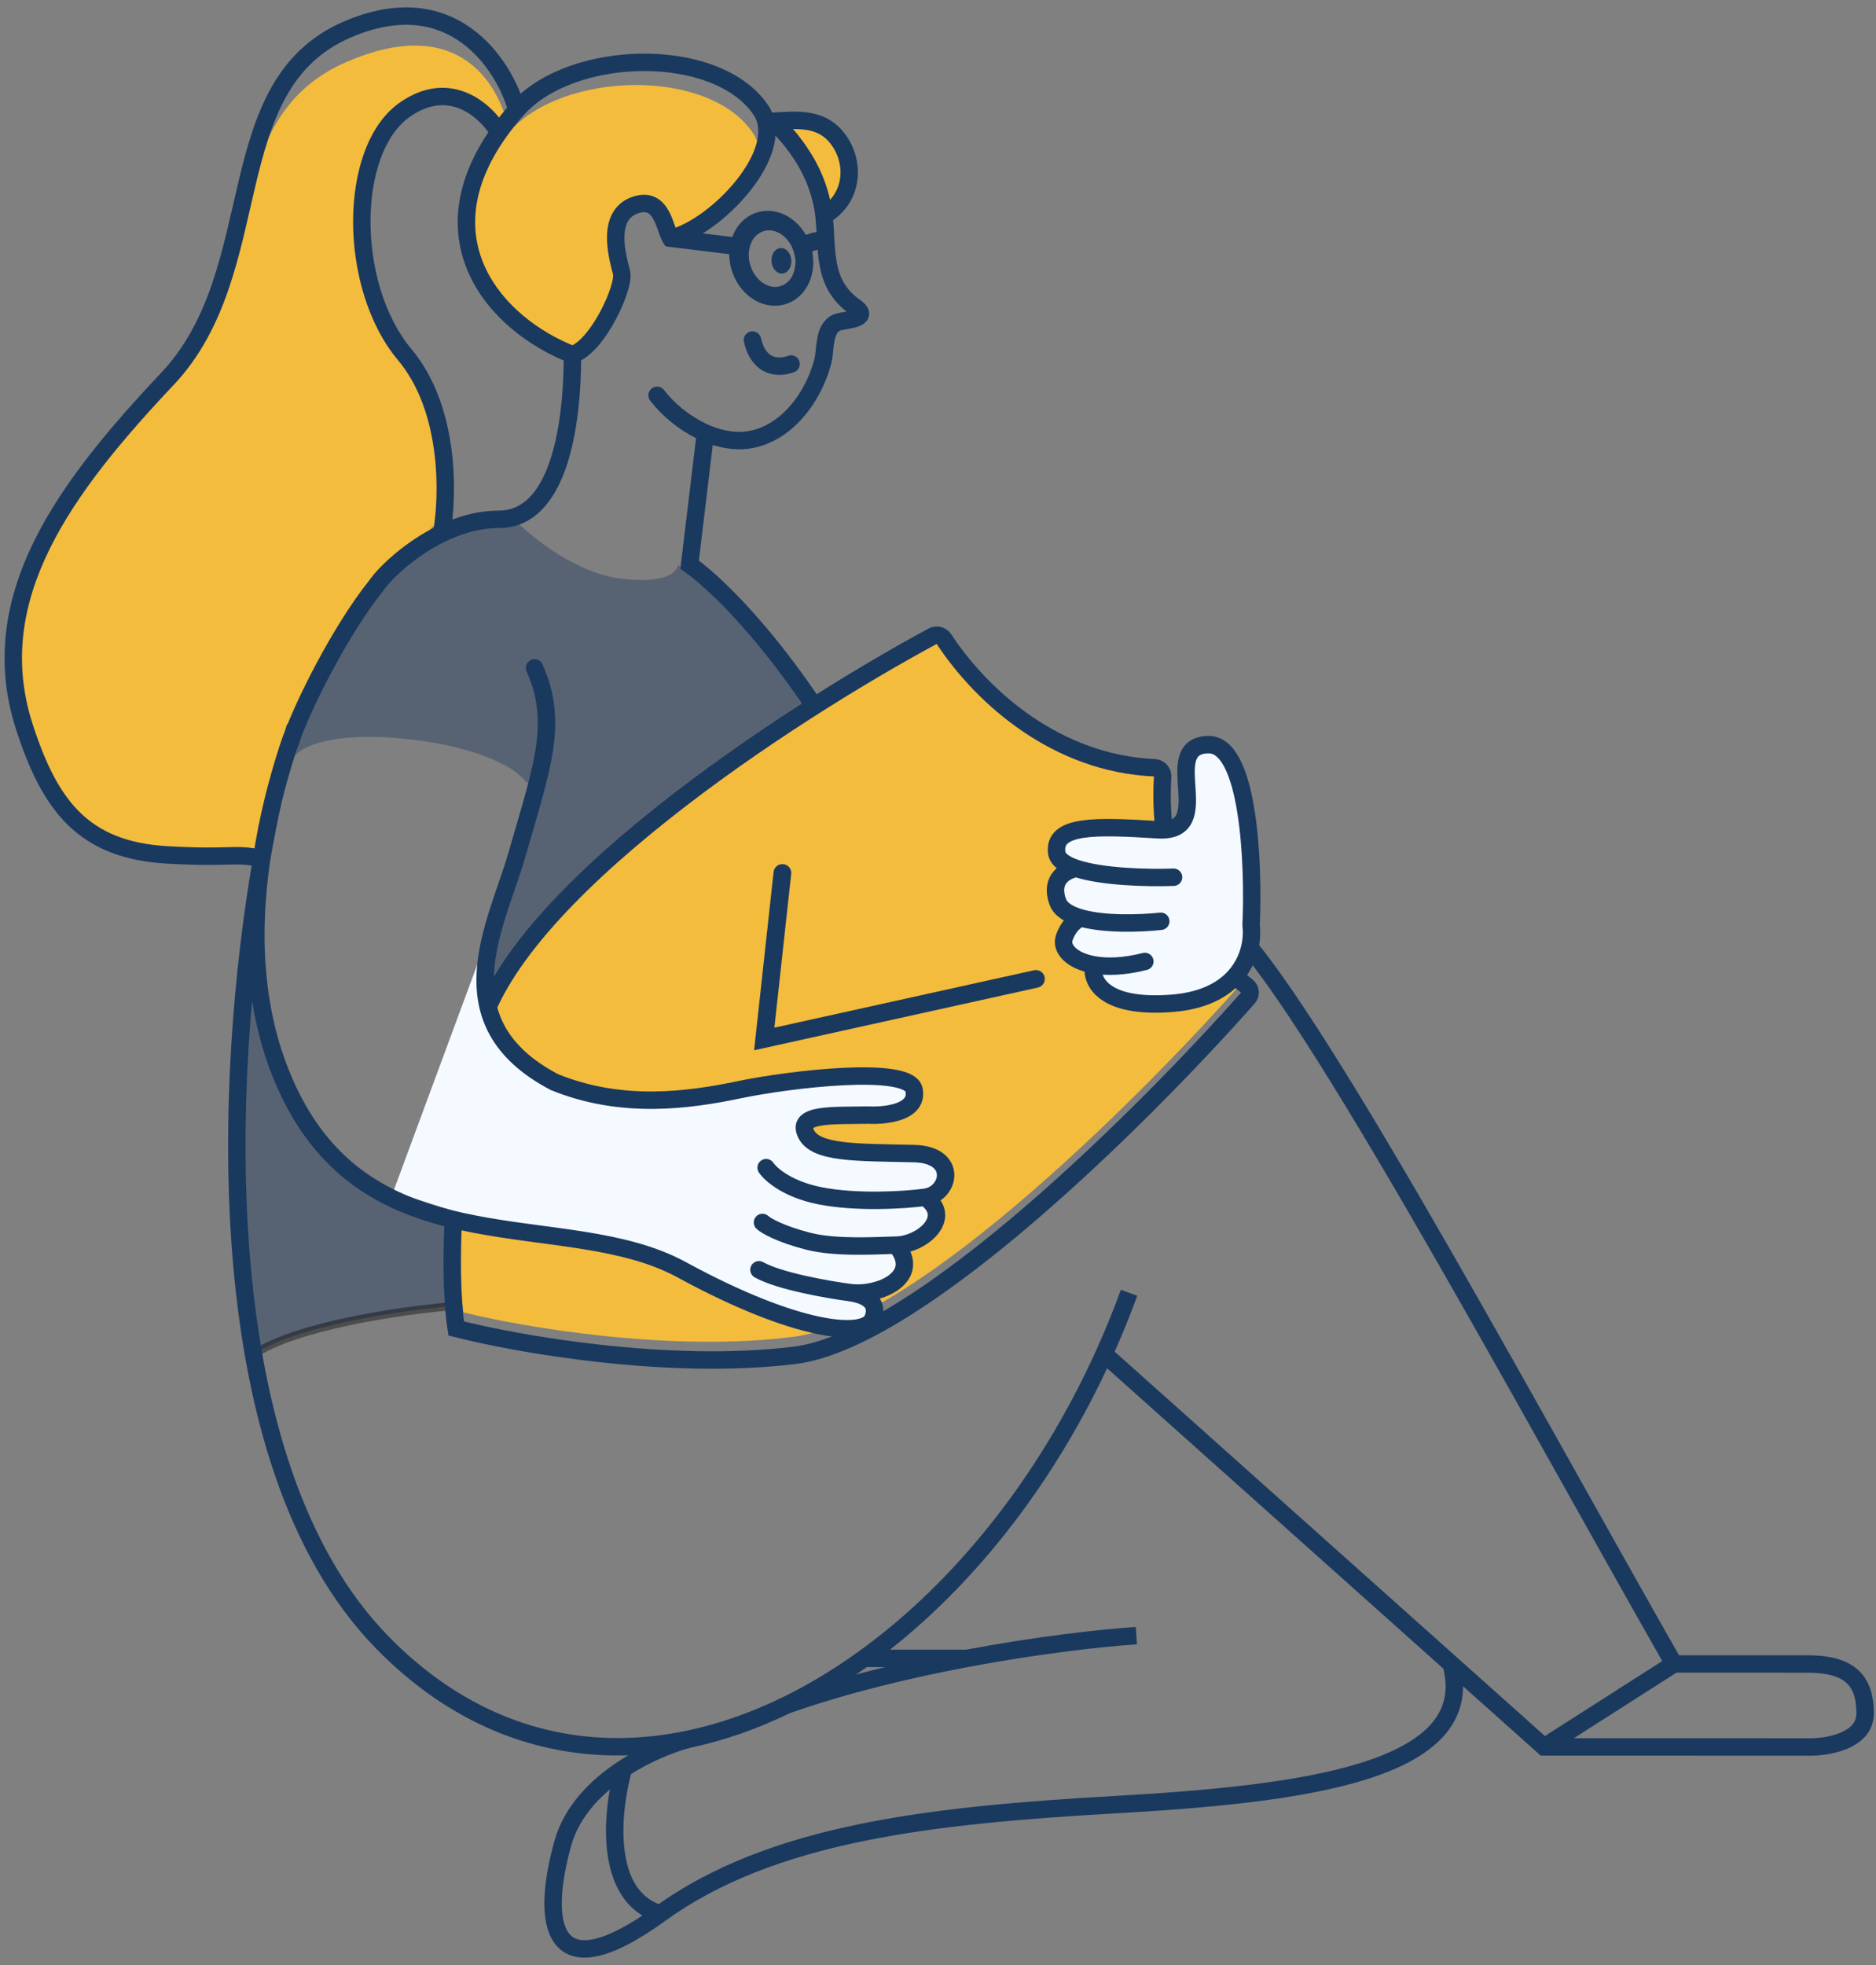 <?xml version="1.0" encoding="UTF-8"?> <svg xmlns="http://www.w3.org/2000/svg" width="233" height="244" viewBox="0 0 233 244" fill="none"><rect x="0" y="0" width="233" height="244" fill="#808080" stroke="none"/><path d="M93.456 16.44C96.983 21.602 88.877 27.793 83.295 29.082C82.56 27.935 81.339 24.591 79.231 25.367C75.166 26.863 76.757 32.123 77.198 33.844C77.639 35.565 74.258 43.039 71.102 44.041C61.39 40.227 52.515 29.771 61.957 16.44C62.612 15.515 62.339 17.392 63.176 16.44C69.925 8.771 87.976 8.419 93.456 16.44Z" fill="#F4BC3C"></path><path d="M103.698 16.812C106.33 19.743 106.158 24.595 102.346 26.767C102.019 24.111 101.077 21.554 99.586 19.276C98.599 17.74 97.416 16.322 96.064 15.054C98.739 14.903 101.68 14.563 103.698 16.812Z" fill="#F4BC3C"></path><path d="M35.787 92.845C37.459 87.698 42.461 78.011 46.715 72.739C47.584 71.418 50.705 68.264 54.844 66.26C55.69 61.68 55.961 50.823 50.271 44.042C43.158 35.567 43.158 18.611 50.271 13.626C55.961 9.638 60.432 13.841 61.956 16.441C62.611 15.516 61.246 17.612 62.973 15.12C61.381 9.469 56.165 2.056 43.158 7.641C26.901 14.622 33.505 33.57 20.804 47.033C8.102 60.497 -2.161 74.198 3.022 90.237C6.19 100.043 10.339 105.569 20.804 106.158C28.933 106.615 29.009 105.863 32.501 106.615C32.858 104.198 33.336 101.799 33.911 99.44C34.456 97.199 35.089 94.994 35.787 92.845Z" fill="#F4BC3C"></path><path opacity="0.4" d="M77.122 71.853C71.478 71.159 65.951 66.653 63.893 64.486H59.924L53.751 65.353L46.255 74.019L40.11 82.936L36.554 93.952C37.289 92.797 41.14 90.746 50.664 91.785C60.189 92.826 64.334 95.685 65.216 96.985L66.539 97.852C66.392 100.163 65.304 101.02 63.893 105.873C62.482 110.726 60.741 121.048 60.153 124.371L63.893 131.303L67.326 126.133L76.681 118.218L88.146 111.285L106.666 102.185L104.461 96.985L100.061 86.426L92.948 77.451L84.177 70.119C84.177 70.986 82.766 72.546 77.122 71.853Z" fill="#1A395F"></path><path opacity="0.4" d="M31.473 168.202C36.757 164.612 49.933 162.717 55.86 162.219V151.747L45.699 147.26L38.078 139.78L32.489 125.818L31.473 117.341L29.441 133.298V154.24L31.473 168.202Z" fill="#1A395F" stroke="black"></path><path d="M87.591 53.968L85.652 70.116C89.617 72.891 99.824 82.982 108.931 101.141" stroke="#1A395F" stroke-width="2.163" stroke-miterlimit="10"></path><path d="M102.345 26.768C106.158 24.596 106.329 19.744 103.698 16.813C101.68 14.564 98.739 14.904 96.064 15.055C97.416 16.323 98.598 17.741 99.585 19.277C101.076 21.555 102.019 24.112 102.345 26.768ZM102.345 26.768C102.39 27.231 102.422 27.69 102.458 28.157C102.62 30.64 102.594 33.139 103.657 35.26C104.201 36.332 105.008 37.266 106.011 37.986C106.249 38.138 106.467 38.315 106.661 38.515C107.702 39.715 104.62 39.741 103.951 40.041C102.238 40.779 102.57 43.391 102.199 44.85C101.758 46.552 101.031 48.177 100.047 49.664C99.698 50.193 99.311 50.698 98.889 51.177C96.959 53.364 94.242 54.962 91.069 54.679C89.659 54.534 88.292 54.134 87.044 53.501C84.9 52.437 83.041 50.927 81.61 49.086" stroke="#1A395F" stroke-width="2.163" stroke-miterlimit="10" stroke-linecap="round"></path><path d="M98.249 45.198C98.249 45.198 94.518 46.787 93.456 42.221" stroke="#1A395F" stroke-width="2.163" stroke-miterlimit="10" stroke-linecap="round"></path><path d="M60.377 127.812C64.245 110.309 99.588 87.537 116.775 78.339C121.384 85.833 131.045 94.632 143.815 94.597C142.572 107.791 148.421 117.311 154.647 121.577C142.361 135.56 113.955 164.018 98.612 165.986C83.269 167.953 64.851 164.786 57.559 162.956C56.887 158.535 56.509 145.316 60.377 127.812Z" fill="#F4BC3C"></path><path d="M59.318 128.939C63.104 111.301 98.034 88.608 115.852 78.992C116.336 78.731 116.937 78.9 117.235 79.353C122.032 86.647 131.301 94.816 143.358 95.329C143.96 95.355 144.434 95.848 144.399 96.42C143.646 108.782 148.964 117.897 154.856 122.442C155.32 122.8 155.418 123.437 155.038 123.868C142.208 138.388 114.079 166.4 98.677 168.296C82.991 170.227 64.126 166.874 56.655 164.957C55.939 160.42 55.469 146.864 59.318 128.939Z" stroke="#1A395F" stroke-width="2.164"></path><path d="M97.174 108.399L94.92 129.011L128.664 121.554" stroke="#1A395F" stroke-width="2.2" stroke-linecap="round"></path><path d="M109.012 163.357C108.069 165.81 99.593 165.088 85.216 157.232L74.44 153.651L59.178 151.29L48.85 147.958L59.553 119.026L61.367 127.349C61.366 126.985 62.614 128.369 64.07 130.045C74.036 138.652 86.477 136.075 92.261 134.878L92.345 134.86C98.624 133.56 113.428 131.841 114.065 134.907C114.637 137.656 110.73 138.169 108.372 138.046C104.004 138.121 99.453 137.803 100.62 140.311C101.786 142.819 106.9 142.663 114.083 142.845C119.609 142.985 118.582 147.863 115.469 148.282C119.037 150.738 115.169 154.168 111.866 154.225C115.178 158.101 109.921 160.61 106.122 160.106C107.375 160.288 109.956 160.904 109.012 163.357Z" fill="#F4FAFF"></path><path d="M35.993 135.829L35.02 136.302L35.993 135.829ZM84.669 157.668L84.151 158.618L84.669 157.668ZM108.418 163.739L109.427 164.129L108.418 163.739ZM105.539 160.498L105.679 159.425H105.679L105.539 160.498ZM113.523 143.244L113.498 144.326L113.523 143.244ZM100.084 140.739L101.066 140.284L100.084 140.739ZM107.83 138.462L107.884 137.381L107.847 137.38L107.809 137.38L107.83 138.462ZM96.063 144.404C95.74 143.901 95.07 143.756 94.568 144.079C94.065 144.402 93.919 145.071 94.243 145.574L96.063 144.404ZM100.358 154.119L100.628 153.071H100.628L100.358 154.119ZM95.44 151.003C95.004 150.595 94.319 150.616 93.911 151.052C93.502 151.488 93.523 152.173 93.959 152.582L95.44 151.003ZM94.788 156.726C94.267 156.434 93.608 156.62 93.316 157.141C93.024 157.663 93.21 158.322 93.731 158.614L94.788 156.726ZM64.192 106.157L65.232 106.456L64.192 106.157ZM67.377 82.489C67.133 81.944 66.493 81.699 65.948 81.943C65.403 82.188 65.158 82.828 65.402 83.373L67.377 82.489ZM46.715 72.738L47.557 73.418L47.59 73.377L47.618 73.333L46.715 72.738ZM83.295 29.581L82.384 30.164L82.659 30.593L83.163 30.655L83.295 29.581ZM94.472 13.625L95.366 13.015L94.472 13.625ZM64.192 13.625L65.004 14.34L64.192 13.625ZM79.231 25.368L78.965 24.319L79.231 25.368ZM77.198 33.845L78.246 33.576V33.576L77.198 33.845ZM35.787 92.845L34.758 92.511L35.787 92.845ZM47.491 203.956L46.717 204.712L47.491 203.956ZM77.443 216.891L77.423 215.809L77.443 216.891ZM191.772 216.918L191.051 217.725L191.359 218L191.771 218L191.772 216.918ZM224.48 216.925L224.509 215.844L224.495 215.843H224.481L224.48 216.925ZM231.648 212.744L232.73 212.744L231.648 212.744ZM224.478 206.621L224.478 205.539L224.478 206.621ZM151.421 113.898L150.863 114.825L151.421 113.898ZM180.231 206.61L180.951 205.803L180.231 206.61ZM97.677 211.725L97.203 210.753L97.677 211.725ZM69.901 228.886L70.943 229.177L69.901 228.886ZM82 237.635L82.635 238.512L82 237.635ZM138.453 224.092L138.515 225.173L138.453 224.092ZM77.444 219.598L76.853 218.691L77.444 219.598ZM113.521 135.316L114.581 135.098L113.521 135.316ZM91.832 135.311L91.611 134.252L91.832 135.311ZM68.844 134.36L68.341 135.317L68.341 135.317L68.844 134.36ZM43.158 3.652L42.731 2.658L43.158 3.652ZM3.022 90.236L1.992 90.569H1.992L3.022 90.236ZM20.804 106.157L20.743 107.238L20.804 106.157ZM61.957 16.44L62.84 17.066L61.957 16.44ZM50.271 13.625L50.892 14.511L50.271 13.625ZM50.271 44.042L51.1 43.346L50.271 44.042ZM54.844 66.26L55.315 67.234L54.844 66.26ZM35.02 136.302C40.544 147.65 49.518 151.279 58.733 153.065C63.252 153.941 68.053 154.406 72.336 155.095C76.71 155.799 80.732 156.754 84.151 158.618L85.187 156.718C81.436 154.673 77.117 153.672 72.68 152.959C68.153 152.231 63.673 151.818 59.145 150.941C50.263 149.219 42.069 145.838 36.966 135.355L35.02 136.302ZM84.151 158.618C91.377 162.557 97.179 164.737 101.343 165.613C103.417 166.05 105.147 166.176 106.47 165.996C107.733 165.824 108.97 165.313 109.427 164.129L107.409 163.349C107.392 163.391 107.216 163.711 106.178 163.852C105.199 163.985 103.741 163.907 101.788 163.496C97.9 162.678 92.301 160.597 85.187 156.718L84.151 158.618ZM109.427 164.129C109.73 163.346 109.794 162.59 109.575 161.898C109.358 161.209 108.904 160.719 108.426 160.382C107.518 159.741 106.336 159.519 105.692 159.427L105.385 161.569C105.992 161.656 106.723 161.828 107.178 162.15C107.383 162.294 107.473 162.428 107.512 162.549C107.549 162.666 107.58 162.906 107.409 163.349L109.427 164.129ZM105.398 161.571C107.525 161.849 110.087 161.304 111.728 160.051C112.567 159.41 113.256 158.508 113.388 157.355C113.52 156.194 113.059 155.024 112.108 153.911L110.463 155.315C111.162 156.135 111.281 156.728 111.238 157.11C111.193 157.5 110.951 157.921 110.415 158.331C109.306 159.178 107.344 159.643 105.679 159.425L105.398 161.571ZM111.306 155.695C113.258 155.658 115.36 154.649 116.508 153.21C117.095 152.473 117.504 151.527 117.37 150.484C117.233 149.425 116.569 148.508 115.509 147.779L114.283 149.562C115.002 150.056 115.188 150.486 115.224 150.76C115.261 151.051 115.163 151.426 114.816 151.861C114.093 152.766 112.611 153.506 111.265 153.531L111.306 155.695ZM115.042 149.743C117.124 149.459 118.587 147.675 118.526 145.811C118.494 144.843 118.048 143.906 117.159 143.227C116.292 142.564 115.076 142.198 113.548 142.162L113.498 144.326C114.729 144.354 115.452 144.646 115.845 144.946C116.217 145.231 116.352 145.563 116.363 145.882C116.386 146.593 115.777 147.459 114.75 147.599L115.042 149.743ZM113.548 142.162C109.911 142.077 106.93 142.077 104.684 141.793C103.568 141.652 102.719 141.45 102.108 141.175C101.512 140.907 101.214 140.604 101.066 140.284L99.103 141.194C99.534 142.124 100.309 142.739 101.221 143.149C102.118 143.552 103.211 143.789 104.413 143.94C106.804 144.242 109.963 144.243 113.498 144.326L113.548 142.162ZM101.066 140.284C100.972 140.081 100.984 140.008 100.982 140.027C100.981 140.04 100.976 140.062 100.964 140.086C100.953 140.109 100.943 140.117 100.949 140.112C101.019 140.043 101.311 139.881 102.058 139.762C103.494 139.531 105.575 139.587 107.851 139.544L107.809 137.38C105.723 137.42 103.351 137.363 101.715 137.625C100.926 137.751 100.027 137.986 99.435 138.566C99.103 138.891 98.876 139.317 98.828 139.824C98.783 140.306 98.907 140.771 99.103 141.194L101.066 140.284ZM114.75 147.599C112.216 147.944 106.425 148.282 102.084 147.427L101.666 149.55C106.338 150.471 112.396 150.104 115.042 149.743L114.75 147.599ZM102.084 147.427C97.835 146.59 96.209 144.632 96.063 144.404L94.243 145.574C94.74 146.348 96.901 148.612 101.666 149.55L102.084 147.427ZM111.265 153.531C110.061 153.554 108.285 153.656 106.289 153.64C104.304 153.625 102.251 153.49 100.628 153.071L100.087 155.166C101.974 155.654 104.242 155.788 106.272 155.804C108.292 155.82 110.225 155.715 111.306 155.695L111.265 153.531ZM100.628 153.071C98.926 152.631 97.677 152.169 96.818 151.779C95.929 151.376 95.521 151.08 95.44 151.003L93.959 152.582C94.302 152.903 94.968 153.316 95.925 153.75C96.911 154.197 98.28 154.699 100.087 155.166L100.628 153.071ZM105.679 159.425C104.352 159.251 102.195 158.903 100.066 158.425C97.899 157.938 95.897 157.347 94.788 156.726L93.731 158.614C95.145 159.405 97.428 160.051 99.593 160.536C101.795 161.031 104.017 161.39 105.398 161.571L105.679 159.425ZM65.232 106.456C66.756 101.141 68.108 96.948 68.671 93.256C69.245 89.491 69.018 86.156 67.377 82.489L65.402 83.373C66.841 86.589 67.056 89.491 66.532 92.93C65.997 96.442 64.711 100.421 63.152 105.859L65.232 106.456ZM61.957 65.568C66.381 65.568 68.923 62.09 70.327 57.979C71.745 53.824 72.184 48.573 72.184 44.042H70.02C70.02 48.486 69.584 53.458 68.279 57.28C66.959 61.148 64.929 63.404 61.957 63.404V65.568ZM83.539 30.635C85.129 30.268 86.88 29.344 88.529 28.145C90.191 26.936 91.815 25.399 93.146 23.73C94.47 22.069 95.545 20.225 96.043 18.4C96.544 16.563 96.48 14.646 95.366 13.015L93.579 14.236C94.228 15.185 94.347 16.393 93.955 17.83C93.56 19.279 92.666 20.86 91.454 22.381C90.247 23.895 88.764 25.298 87.256 26.395C85.735 27.501 84.253 28.249 83.052 28.526L83.539 30.635ZM95.366 13.015C92.325 8.565 85.986 6.615 79.8 6.66C73.59 6.705 67.035 8.757 63.38 12.911L65.004 14.34C68.098 10.825 73.943 8.866 79.816 8.823C85.713 8.781 91.139 10.665 93.579 14.236L95.366 13.015ZM84.206 28.997C84.109 28.845 83.999 28.544 83.801 27.974C83.626 27.474 83.401 26.831 83.083 26.24C82.764 25.65 82.3 25.011 81.589 24.601C80.843 24.171 79.957 24.067 78.965 24.319L79.497 26.417C80.028 26.282 80.321 26.368 80.508 26.476C80.73 26.604 80.954 26.852 81.178 27.268C81.403 27.684 81.576 28.167 81.757 28.686C81.913 29.134 82.114 29.743 82.384 30.164L84.206 28.997ZM78.965 24.319C77.645 24.654 76.722 25.382 76.148 26.348C75.595 27.278 75.412 28.35 75.391 29.338C75.35 31.291 75.944 33.309 76.15 34.113L78.246 33.576C78.011 32.659 77.521 30.973 77.555 29.384C77.572 28.601 77.717 27.943 78.008 27.453C78.278 26.998 78.715 26.615 79.497 26.417L78.965 24.319ZM76.15 34.113C76.147 34.102 76.156 34.132 76.155 34.222C76.155 34.308 76.145 34.424 76.123 34.573C76.077 34.872 75.985 35.252 75.844 35.696C75.563 36.582 75.111 37.647 74.546 38.701C73.979 39.757 73.318 40.767 72.631 41.559C71.923 42.373 71.28 42.85 70.774 43.011L71.429 45.073C72.501 44.733 73.464 43.899 74.265 42.977C75.086 42.032 75.834 40.878 76.453 39.724C77.072 38.569 77.58 37.381 77.907 36.35C78.07 35.836 78.195 35.342 78.262 34.898C78.326 34.481 78.356 34.004 78.246 33.576L76.15 34.113ZM36.784 93.265C37.136 92.429 37.448 91.516 37.719 90.52L35.631 89.952C35.383 90.865 35.1 91.686 34.79 92.425L36.784 93.265ZM45.873 72.059C41.531 77.441 36.468 87.245 34.758 92.511L36.816 93.179C38.45 88.149 43.391 78.582 47.557 73.418L45.873 72.059ZM34.758 92.511C34.052 94.684 33.412 96.914 32.859 99.184L34.962 99.695C35.501 97.483 36.126 95.304 36.816 93.179L34.758 92.511ZM32.859 99.184C32.278 101.572 31.793 104.004 31.431 106.457L33.572 106.773C33.923 104.391 34.395 102.025 34.962 99.695L32.859 99.184ZM31.431 106.457C29.94 116.55 30.516 127.05 35.02 136.302L36.966 135.355C32.714 126.62 32.121 116.597 33.572 106.773L31.431 106.457ZM32.854 99.205C32.37 101.39 31.891 103.812 31.435 106.429L33.567 106.8C34.017 104.213 34.49 101.824 34.967 99.674L32.854 99.205ZM31.435 106.429C29.078 119.977 27.35 138.826 28.962 157.116C30.571 175.368 35.524 193.272 46.717 204.712L48.264 203.199C37.601 192.3 32.713 175.017 31.118 156.926C29.526 138.872 31.232 120.219 33.567 106.8L31.435 106.429ZM138.118 168.564C139.246 166.073 140.291 163.515 141.246 160.897L139.213 160.155C138.277 162.722 137.252 165.23 136.147 167.673L138.118 168.564ZM46.717 204.712C55.883 214.08 66.549 218.172 77.463 217.973L77.423 215.809C67.129 215.997 57.03 212.158 48.264 203.199L46.717 204.712ZM191.771 218L224.48 218.007L224.481 215.843L191.772 215.836L191.771 218ZM224.451 218.007C225.74 218.041 227.696 217.863 229.373 217.171C231.056 216.477 232.731 215.126 232.73 212.744L230.566 212.745C230.567 213.861 229.852 214.633 228.548 215.171C227.239 215.71 225.61 215.873 224.509 215.844L224.451 218.007ZM232.73 212.744C232.73 210.383 232.121 208.481 230.605 207.213C229.136 205.984 227.029 205.539 224.478 205.539L224.478 207.703C226.856 207.703 228.333 208.134 229.217 208.873C230.054 209.574 230.566 210.733 230.566 212.745L232.73 212.744ZM224.478 205.539L207.9 205.535L207.899 207.699L224.478 207.703L224.478 205.539ZM208.84 206.081C199.219 189.199 187.169 167.238 176.506 148.915C171.171 139.749 166.167 131.464 161.967 125.151C159.868 121.995 157.959 119.316 156.303 117.26C154.674 115.237 153.204 113.707 151.978 112.97L150.863 114.825C151.729 115.345 152.992 116.599 154.617 118.617C156.215 120.601 158.083 123.219 160.165 126.349C164.328 132.608 169.306 140.847 174.636 150.004C185.3 168.328 197.305 190.212 206.959 207.152L208.84 206.081ZM151.978 112.97C145.65 109.169 140.258 111.568 137.879 112.961L138.973 114.828C141.074 113.598 145.539 111.627 150.863 114.825L151.978 112.97ZM192.492 216.111L180.951 205.803L179.51 207.417L191.051 217.725L192.492 216.111ZM180.951 205.803L137.853 167.312L136.412 168.925L179.51 207.417L180.951 205.803ZM77.463 217.973C80.239 217.922 83.026 217.594 85.803 217.008L85.356 214.891C82.706 215.45 80.055 215.761 77.423 215.809L77.463 217.973ZM85.803 217.008C89.965 216.129 94.103 214.671 98.151 212.698L97.203 210.753C93.299 212.656 89.328 214.052 85.356 214.891L85.803 217.008ZM68.859 228.596C68.174 231.049 67.705 233.515 67.624 235.686C67.545 237.813 67.83 239.853 68.859 241.274C69.393 242.01 70.117 242.563 71.034 242.854C71.938 243.139 72.963 243.15 74.087 242.923C76.31 242.475 79.121 241.055 82.635 238.512L81.366 236.759C77.935 239.242 75.426 240.446 73.659 240.802C72.789 240.978 72.151 240.937 71.687 240.79C71.238 240.648 70.89 240.388 70.612 240.004C70.016 239.183 69.713 237.752 69.787 235.766C69.859 233.823 70.285 231.534 70.943 229.177L68.859 228.596ZM82.635 238.512C96.227 228.671 115.614 226.482 138.515 225.173L138.391 223.012C115.59 224.316 95.549 226.49 81.366 236.759L82.635 238.512ZM138.515 225.173C149.923 224.52 161.423 223.536 169.621 220.978C173.713 219.701 177.13 217.989 179.281 215.602C181.498 213.142 182.291 210.051 181.275 206.325L179.187 206.895C180.02 209.948 179.372 212.269 177.674 214.153C175.909 216.111 172.935 217.677 168.976 218.912C161.072 221.379 149.834 222.358 138.391 223.012L138.515 225.173ZM141.066 202.023C136.746 202.305 128.834 203.178 119.878 204.863L120.278 206.989C129.152 205.32 136.978 204.459 141.207 204.183L141.066 202.023ZM119.878 204.863C112.613 206.229 104.636 208.135 97.318 210.704L98.035 212.746C105.216 210.224 113.079 208.343 120.278 206.989L119.878 204.863ZM98.151 212.698C101.488 211.071 104.766 209.093 107.946 206.8L106.68 205.045C103.593 207.271 100.421 209.184 97.203 210.753L98.151 212.698ZM107.946 206.8C120.076 198.053 130.823 184.691 138.118 168.564L136.147 167.673C128.988 183.496 118.468 196.545 106.68 205.045L107.946 206.8ZM120.078 204.844L107.313 204.841L107.313 207.005L120.078 207.008L120.078 204.844ZM85.312 214.901C83.163 215.449 79.922 216.692 76.853 218.691L78.034 220.505C80.887 218.646 83.906 217.493 85.848 216.997L85.312 214.901ZM76.853 218.691C73.434 220.919 70.093 224.176 68.859 228.596L70.943 229.177C71.978 225.472 74.833 222.59 78.034 220.505L76.853 218.691ZM76.403 219.301C75.644 221.956 74.96 226.091 75.408 229.882C75.855 233.657 77.491 237.441 81.696 238.674L82.305 236.597C79.34 235.728 77.964 233.063 77.557 229.628C77.153 226.211 77.774 222.377 78.484 219.895L76.403 219.301ZM107.776 139.543C109.023 139.605 110.758 139.507 112.157 138.973C112.86 138.704 113.576 138.288 114.068 137.629C114.591 136.93 114.78 136.063 114.581 135.098L112.461 135.534C112.545 135.941 112.458 136.168 112.334 136.335C112.18 136.541 111.88 136.762 111.384 136.952C110.385 137.333 108.992 137.437 107.884 137.381L107.776 139.543ZM114.581 135.098C114.407 134.255 113.772 133.732 113.156 133.419C112.533 133.102 111.751 132.901 110.916 132.771C109.234 132.507 107.044 132.484 104.741 132.594C100.119 132.814 94.797 133.586 91.611 134.252L92.054 136.37C95.14 135.725 100.348 134.97 104.844 134.755C107.1 134.647 109.117 134.679 110.581 134.909C111.319 135.024 111.844 135.179 112.175 135.348C112.513 135.52 112.477 135.612 112.461 135.534L114.581 135.098ZM69.479 133.471C69.435 133.448 69.391 133.425 69.348 133.402L68.341 135.317C68.388 135.342 68.435 135.367 68.483 135.392L69.479 133.471ZM69.348 133.402C65.95 131.616 63.911 129.595 62.742 127.497C61.574 125.4 61.223 123.132 61.363 120.761C61.504 118.375 62.14 115.919 62.917 113.479C63.671 111.114 64.615 108.607 65.232 106.456L63.152 105.859C62.534 108.014 61.673 110.255 60.855 112.822C60.061 115.315 59.36 117.975 59.203 120.633C59.045 123.305 59.435 126.008 60.852 128.551C62.269 131.093 64.659 133.382 68.341 135.317L69.348 133.402ZM91.611 134.252C85.382 135.553 77.317 136.659 69.254 133.358L68.434 135.361C77.126 138.919 85.738 137.69 92.054 136.37L91.611 134.252ZM207.317 205.705L191.189 216.006L192.354 217.83L208.482 207.529L207.317 205.705ZM65.233 13.332C64.392 10.346 62.276 6.216 58.59 3.549C54.826 0.825 49.559 -0.274 42.731 2.658L43.585 4.646C49.764 1.993 54.218 3.055 57.321 5.302C60.503 7.604 62.4 11.253 63.151 13.919L65.233 13.332ZM42.731 2.658C34.061 6.381 31.559 14.392 29.595 22.662C27.596 31.079 26.121 39.82 20.017 46.291L21.591 47.775C28.188 40.782 29.762 31.323 31.7 23.162C33.674 14.852 35.998 7.904 43.585 4.646L42.731 2.658ZM20.017 46.291C13.656 53.033 7.818 59.923 4.236 67.191C0.636 74.494 -0.705 82.223 1.992 90.569L4.051 89.903C1.566 82.211 2.765 75.069 6.177 68.147C9.606 61.189 15.25 54.496 21.591 47.775L20.017 46.291ZM20.743 107.238C24.851 107.469 26.936 107.394 28.419 107.357C29.846 107.321 30.644 107.321 32.273 107.673L32.729 105.557C30.867 105.156 29.88 105.156 28.364 105.194C26.904 105.23 24.886 105.303 20.865 105.077L20.743 107.238ZM71.497 43.035C66.818 41.197 62.427 37.788 60.325 33.347C58.261 28.988 58.314 23.455 62.84 17.066L61.074 15.815C56.157 22.757 55.928 29.118 58.369 34.273C60.771 39.347 65.674 43.073 70.706 45.049L71.497 43.035ZM62.84 17.066C63.471 16.174 64.19 15.265 65.004 14.34L63.38 12.911C62.519 13.888 61.752 14.857 61.074 15.815L62.84 17.066ZM62.89 15.893C62.047 14.455 60.393 12.562 58.107 11.57C55.742 10.542 52.803 10.53 49.65 12.739L50.892 14.511C53.429 12.733 55.571 12.828 57.245 13.555C58.999 14.316 60.342 15.826 61.023 16.988L62.89 15.893ZM49.65 12.739C45.656 15.539 43.855 21.484 43.855 27.525C43.855 33.623 45.678 40.252 49.442 44.738L51.1 43.346C47.751 39.356 46.019 33.27 46.019 27.525C46.019 21.723 47.774 16.697 50.892 14.511L49.65 12.739ZM47.618 73.333C48.371 72.19 51.336 69.16 55.315 67.234L54.372 65.286C50.074 67.367 46.797 70.646 45.811 72.143L47.618 73.333ZM55.315 67.234C57.366 66.241 59.632 65.568 61.957 65.568V63.404C59.219 63.404 56.628 64.194 54.372 65.286L55.315 67.234ZM49.442 44.738C52.105 47.911 53.413 52.093 53.936 56.115C54.458 60.131 54.184 63.877 53.78 66.063L55.908 66.457C56.35 64.062 56.635 60.089 56.082 55.836C55.529 51.59 54.127 46.954 51.1 43.346L49.442 44.738ZM1.992 90.569C3.593 95.522 5.488 99.559 8.42 102.427C11.39 105.331 15.313 106.932 20.743 107.238L20.865 105.077C15.83 104.794 12.447 103.337 9.933 100.88C7.383 98.385 5.62 94.757 4.051 89.903L1.992 90.569ZM83.163 30.655L91.292 31.652L91.556 29.504L83.427 28.507L83.163 30.655Z" fill="#1A395F"></path><path d="M150.071 92.464C155.136 92.371 155.726 107.358 155.389 114.864C155.772 117.812 154.35 123.882 145.601 124.58C136.851 125.278 135.436 121.685 135.822 119.8C133.044 119.294 131.732 117.767 132.181 116.45C132.751 114.777 133.826 114.12 134.292 114C132.841 113.599 131.74 112.965 131.384 112.002C130.305 109.088 132.484 108.015 133.709 107.844C132.308 107.384 131.358 106.751 131.246 105.891C130.787 102.354 136.175 102.561 143.786 103.033C151.396 103.505 143.74 92.58 150.071 92.464Z" fill="#F4FAFF"></path><path d="M145.755 108.927C142.494 109.043 136.919 108.898 133.709 107.844M133.709 107.844C132.308 107.384 131.358 106.751 131.246 105.891C130.787 102.354 136.175 102.561 143.786 103.033C151.396 103.505 143.74 92.58 150.071 92.464C155.136 92.371 155.726 107.358 155.389 114.864C155.772 117.812 154.35 123.882 145.601 124.58C136.851 125.278 135.436 121.685 135.822 119.8M133.709 107.844C132.484 108.015 130.305 109.088 131.384 112.002C131.74 112.965 132.841 113.599 134.292 114M144.168 114.397C141.616 114.676 137.233 114.814 134.292 114M134.292 114C133.826 114.12 132.751 114.777 132.181 116.45C131.732 117.767 133.044 119.294 135.822 119.8M142.19 119.385C139.6 120.044 137.457 120.099 135.822 119.8" stroke="#1A395F" stroke-width="2.164" stroke-linecap="round"></path><path d="M91.887 33.085C91.17 30.497 92.338 27.945 94.495 27.387C96.653 26.828 98.983 28.473 99.7 31.061C100.418 33.649 99.25 36.2 97.093 36.759C94.935 37.318 92.605 35.673 91.887 33.085Z" stroke="#1A395F" stroke-width="2.2" stroke-miterlimit="10"></path><path d="M96.13 28.68C95.741 28.573 95.33 28.57 94.94 28.671C94.574 28.776 94.238 28.961 93.956 29.211C93.675 29.462 93.456 29.771 93.315 30.116C92.945 30.972 92.889 31.927 93.155 32.821C93.537 34.177 94.499 35.239 95.657 35.544C96.046 35.651 96.457 35.654 96.847 35.554C97.212 35.449 97.548 35.264 97.829 35.014C98.111 34.764 98.33 34.455 98.471 34.109C98.841 33.253 98.898 32.297 98.632 31.402C98.249 30.049 97.287 28.984 96.13 28.68ZM96.316 27.997C97.668 28.352 98.872 29.566 99.326 31.226C99.957 33.503 98.929 35.754 97.035 36.23C96.523 36.363 95.983 36.36 95.472 36.222C94.121 35.866 92.917 34.65 92.46 32.992C91.828 30.717 92.859 28.465 94.753 27.988C95.265 27.858 95.804 27.862 96.316 28L96.316 27.997Z" fill="#1A395F"></path><path d="M102.652 29.92C102.652 29.92 101.129 29.587 99.743 30.65" stroke="#1A395F" stroke-width="2.2" stroke-miterlimit="10"></path><path d="M95.822 32.437C95.774 31.564 96.286 30.831 96.966 30.801C97.647 30.77 98.237 31.453 98.285 32.327C98.333 33.2 97.821 33.933 97.141 33.963C96.461 33.994 95.871 33.311 95.822 32.437Z" fill="#1A395F"></path></svg> 
